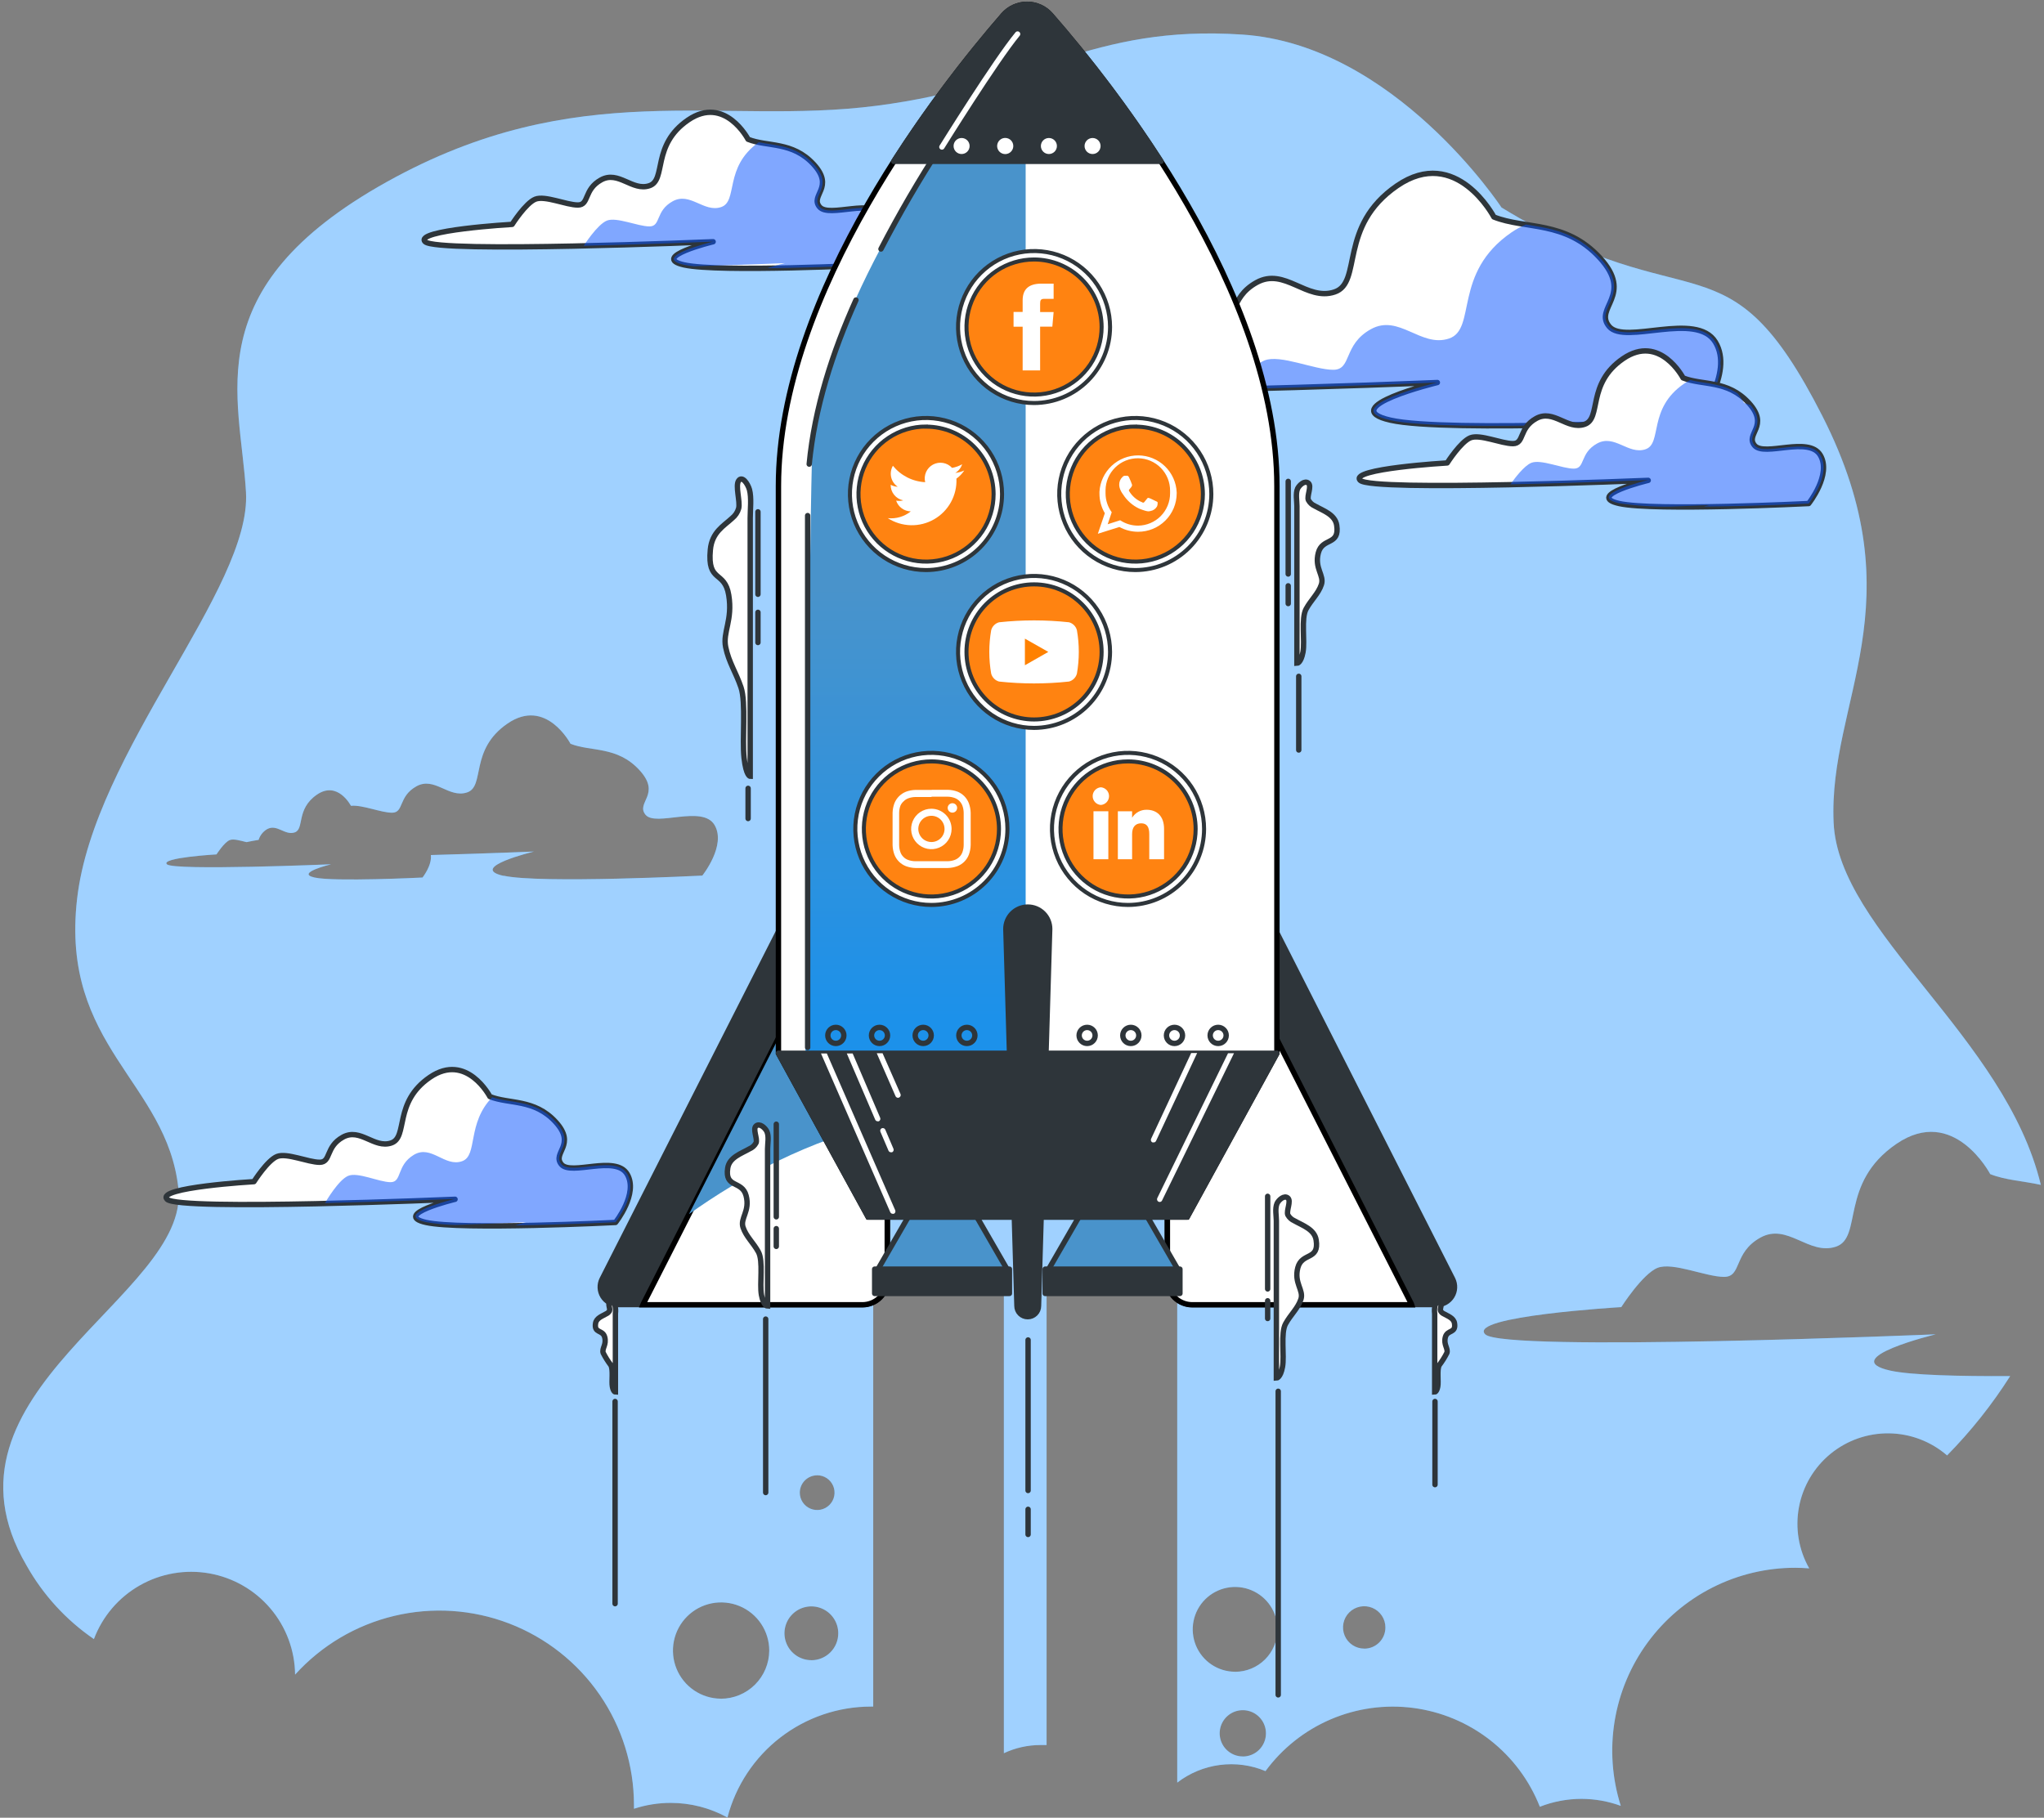 <svg xmlns="http://www.w3.org/2000/svg" width="380" height="338" viewBox="0 0 380 338" fill="none"><rect x="0" y="0" width="380" height="338" fill="#808080" stroke="none"/><g clip-path="url(#clip0_3417_49)"><path d="M351.44 254.86C341.32 252.61 359.87 248.11 359.87 248.11C359.87 248.11 279.49 251.48 276.12 248.11C272.75 244.74 301.41 243.05 301.41 243.05C301.41 243.05 305.35 236.87 308.16 235.75C310.97 234.63 317.16 237.43 320.52 237.43C323.88 237.43 322.21 232.94 327.27 230.13C332.33 227.32 336.27 233.5 341.32 231.81C346.37 230.12 341.88 220.01 352.56 212.7C363.24 205.39 370 218.32 370 218.32C372.83 219.45 376.09 219.59 379.41 220.32C372.81 192.79 341.82 173.26 340.89 152.99C339.84 130.3 356.59 112.33 338.79 77.34C320.99 42.35 314.72 60.34 279.14 38.58C279.14 38.58 259.25 8.32 230.99 6.43C202.73 4.54 192.27 15.88 162.99 19.66C133.71 23.44 107.48 14 71.89 33.83C36.3 53.66 44.68 73.54 45.73 91.51C46.78 109.48 17.47 139.73 14.33 167.15C11.19 194.57 31.07 201.15 33.17 221.05C35.27 240.95 -13.93 258.87 4.91 291.05C7.981 296.532 12.276 301.23 17.46 304.78C19.048 300.562 22.061 297.032 25.977 294.801C29.893 292.57 34.465 291.778 38.904 292.562C43.342 293.347 47.366 295.658 50.28 299.096C53.194 302.534 54.814 306.883 54.86 311.39C59.759 305.971 66.184 302.163 73.289 300.467C80.394 298.77 87.846 299.264 94.665 301.884C101.483 304.505 107.349 309.128 111.489 315.146C115.629 321.165 117.85 328.295 117.86 335.6C117.86 335.84 117.86 336.09 117.86 336.33C120.062 335.61 122.363 335.242 124.68 335.24C128.374 335.236 132.008 336.172 135.24 337.96C136.778 332.054 140.231 326.825 145.059 323.092C149.887 319.359 155.817 317.332 161.92 317.33H162.34V236.23H186.63V326C188.761 324.998 191.086 324.48 193.44 324.48C193.82 324.48 194.2 324.48 194.57 324.48V236.21H218.86V331.47C221.163 329.696 223.894 328.564 226.777 328.188C229.659 327.812 232.589 328.206 235.27 329.33C238.377 325.094 242.564 321.77 247.394 319.703C252.223 317.637 257.519 316.904 262.728 317.581C267.938 318.258 272.87 320.321 277.011 323.553C281.152 326.786 284.349 331.071 286.27 335.96C288.739 334.989 291.368 334.491 294.02 334.49C296.51 334.497 298.98 334.937 301.32 335.79C299.705 330.692 299.315 325.285 300.182 320.008C301.049 314.731 303.148 309.733 306.31 305.42C309.471 301.106 313.606 297.6 318.377 295.185C323.148 292.77 328.422 291.514 333.77 291.52C334.64 291.52 335.5 291.57 336.35 291.63C334.393 288.182 333.717 284.153 334.443 280.255C335.168 276.358 337.248 272.842 340.315 270.329C343.382 267.816 347.238 266.468 351.203 266.523C355.167 266.578 358.984 268.033 361.98 270.63C366.401 266.142 370.333 261.198 373.71 255.88C364.21 255.92 355.29 255.71 351.44 254.86ZM93.62 162.86C86.83 161.35 99.27 158.34 99.27 158.34C99.27 158.34 90.62 158.7 80.1 158.99C80.34 160.92 78.55 163.17 78.55 163.17C78.55 163.17 62.17 163.99 58.48 163.17C54.79 162.35 61.55 160.71 61.55 160.71C61.55 160.71 32.26 161.94 31.03 160.71C29.8 159.48 40.25 158.87 40.25 158.87C40.25 158.87 41.68 156.62 42.71 156.21C43.41 155.92 44.71 156.32 45.83 156.59C46.51 156.44 47.27 156.3 48.08 156.17C48.342 155.328 48.909 154.615 49.67 154.17C51.52 153.17 52.95 155.4 54.79 154.78C56.63 154.16 55 150.48 58.89 147.78C62.78 145.08 65.24 149.83 65.24 149.83H65.32C67.4 149.65 70.87 151.12 72.88 151.12C75.14 151.12 74.01 148.12 77.4 146.22C80.79 144.32 83.4 148.48 86.83 147.35C90.26 146.22 87.21 139.43 94.37 134.53C101.53 129.63 106.06 138.3 106.06 138.3C109.83 139.81 114.73 138.68 118.88 143.2C123.03 147.72 118.13 149.2 120.01 151.5C121.89 153.8 130.57 149.61 132.83 153.39C135.09 157.17 130.57 162.81 130.57 162.81C130.57 162.81 100.4 164.34 93.62 162.83V162.86ZM134.01 315.86C132.242 315.85 130.517 315.317 129.051 314.327C127.586 313.338 126.447 311.937 125.777 310.3C125.107 308.664 124.937 306.866 125.288 305.133C125.639 303.401 126.495 301.811 127.749 300.564C129.003 299.317 130.598 298.47 132.332 298.128C134.067 297.787 135.864 297.967 137.497 298.646C139.129 299.325 140.524 300.472 141.505 301.943C142.486 303.414 143.01 305.142 143.01 306.91C142.999 309.292 142.045 311.572 140.356 313.252C138.668 314.931 136.382 315.873 134 315.87L134.01 315.86ZM151.92 274.32C152.559 274.32 153.183 274.509 153.715 274.864C154.246 275.219 154.66 275.724 154.904 276.314C155.149 276.904 155.213 277.554 155.088 278.18C154.963 278.807 154.656 279.382 154.204 279.834C153.752 280.286 153.177 280.593 152.55 280.718C151.924 280.843 151.274 280.779 150.684 280.534C150.094 280.29 149.589 279.876 149.234 279.344C148.879 278.813 148.69 278.189 148.69 277.55C148.693 276.695 149.034 275.876 149.64 275.273C150.245 274.669 151.065 274.33 151.92 274.33V274.32ZM150.84 308.7C149.851 308.7 148.884 308.407 148.062 307.857C147.24 307.308 146.599 306.527 146.221 305.613C145.842 304.7 145.743 303.694 145.936 302.725C146.129 301.755 146.605 300.864 147.305 300.164C148.004 299.465 148.895 298.989 149.865 298.796C150.834 298.603 151.84 298.702 152.753 299.081C153.667 299.459 154.448 300.1 154.997 300.922C155.547 301.744 155.84 302.711 155.84 303.7C155.841 304.357 155.713 305.009 155.462 305.616C155.212 306.224 154.844 306.777 154.379 307.242C153.915 307.707 153.363 308.077 152.756 308.328C152.149 308.58 151.497 308.71 150.84 308.71V308.7ZM231.05 326.6C230.199 326.6 229.367 326.348 228.66 325.875C227.953 325.402 227.402 324.73 227.076 323.943C226.751 323.157 226.667 322.292 226.833 321.457C227 320.623 227.411 319.857 228.013 319.256C228.615 318.655 229.383 318.246 230.217 318.081C231.052 317.917 231.917 318.003 232.703 318.33C233.488 318.657 234.159 319.21 234.63 319.918C235.102 320.627 235.352 321.459 235.35 322.31C235.351 322.875 235.241 323.435 235.025 323.957C234.81 324.479 234.493 324.954 234.094 325.353C233.694 325.753 233.219 326.07 232.697 326.285C232.175 326.501 231.615 326.611 231.05 326.61V326.6ZM229.62 310.85C228.06 310.85 226.536 310.387 225.239 309.52C223.943 308.653 222.933 307.42 222.337 305.979C221.742 304.537 221.587 302.951 221.894 301.422C222.2 299.892 222.954 298.488 224.059 297.387C225.164 296.287 226.571 295.538 228.101 295.238C229.632 294.937 231.217 295.097 232.656 295.698C234.096 296.3 235.324 297.314 236.187 298.614C237.049 299.914 237.506 301.44 237.5 303C237.495 305.086 236.662 307.086 235.185 308.559C233.708 310.033 231.706 310.86 229.62 310.86V310.85ZM253.62 306.55C252.841 306.55 252.079 306.319 251.431 305.886C250.783 305.453 250.278 304.838 249.98 304.118C249.682 303.398 249.604 302.606 249.756 301.841C249.908 301.077 250.283 300.375 250.834 299.824C251.385 299.273 252.087 298.898 252.851 298.746C253.616 298.594 254.408 298.672 255.128 298.97C255.848 299.268 256.463 299.773 256.896 300.421C257.329 301.069 257.56 301.831 257.56 302.61C257.563 303.129 257.462 303.644 257.265 304.125C257.067 304.605 256.776 305.042 256.409 305.409C256.042 305.776 255.605 306.067 255.125 306.265C254.644 306.462 254.129 306.563 253.61 306.56L253.62 306.55Z" fill="#40A3FF"></path><path opacity="0.5" d="M351.44 254.86C341.32 252.61 359.87 248.11 359.87 248.11C359.87 248.11 279.49 251.48 276.12 248.11C272.75 244.74 301.41 243.05 301.41 243.05C301.41 243.05 305.35 236.87 308.16 235.75C310.97 234.63 317.16 237.43 320.52 237.43C323.88 237.43 322.21 232.94 327.27 230.13C332.33 227.32 336.27 233.5 341.32 231.81C346.37 230.12 341.88 220.01 352.56 212.7C363.24 205.39 370 218.32 370 218.32C372.83 219.45 376.09 219.59 379.41 220.32C372.81 192.79 341.82 173.26 340.89 152.99C339.84 130.3 356.59 112.33 338.79 77.34C320.99 42.35 314.72 60.34 279.14 38.58C279.14 38.58 259.25 8.32 230.99 6.43C202.73 4.54 192.27 15.88 162.99 19.66C133.71 23.44 107.48 14 71.89 33.83C36.3 53.66 44.68 73.54 45.73 91.51C46.78 109.48 17.47 139.73 14.33 167.15C11.19 194.57 31.07 201.15 33.17 221.05C35.27 240.95 -13.93 258.87 4.91 291.05C7.981 296.532 12.276 301.23 17.46 304.78C19.048 300.562 22.061 297.032 25.977 294.801C29.893 292.57 34.465 291.778 38.904 292.562C43.342 293.347 47.366 295.658 50.28 299.096C53.194 302.534 54.814 306.883 54.86 311.39C59.759 305.971 66.184 302.163 73.289 300.467C80.394 298.77 87.846 299.264 94.665 301.884C101.483 304.505 107.349 309.128 111.489 315.146C115.629 321.165 117.85 328.295 117.86 335.6C117.86 335.84 117.86 336.09 117.86 336.33C120.062 335.61 122.363 335.242 124.68 335.24C128.374 335.236 132.008 336.172 135.24 337.96C136.778 332.054 140.231 326.825 145.059 323.092C149.887 319.359 155.817 317.332 161.92 317.33H162.34V236.23H186.63V326C188.761 324.998 191.086 324.48 193.44 324.48C193.82 324.48 194.2 324.48 194.57 324.48V236.21H218.86V331.47C221.163 329.696 223.894 328.564 226.777 328.188C229.659 327.812 232.589 328.206 235.27 329.33C238.377 325.094 242.564 321.77 247.394 319.703C252.223 317.637 257.519 316.904 262.728 317.581C267.938 318.258 272.87 320.321 277.011 323.553C281.152 326.786 284.349 331.071 286.27 335.96C288.739 334.989 291.368 334.491 294.02 334.49C296.51 334.497 298.98 334.937 301.32 335.79C299.705 330.692 299.315 325.285 300.182 320.008C301.049 314.731 303.148 309.733 306.31 305.42C309.471 301.106 313.606 297.6 318.377 295.185C323.148 292.77 328.422 291.514 333.77 291.52C334.64 291.52 335.5 291.57 336.35 291.63C334.393 288.182 333.717 284.153 334.443 280.255C335.168 276.358 337.248 272.842 340.315 270.329C343.382 267.816 347.238 266.468 351.203 266.523C355.167 266.578 358.984 268.033 361.98 270.63C366.401 266.142 370.333 261.198 373.71 255.88C364.21 255.92 355.29 255.71 351.44 254.86ZM93.62 162.86C86.83 161.35 99.27 158.34 99.27 158.34C99.27 158.34 90.62 158.7 80.1 158.99C80.34 160.92 78.55 163.17 78.55 163.17C78.55 163.17 62.17 163.99 58.48 163.17C54.79 162.35 61.55 160.71 61.55 160.71C61.55 160.71 32.26 161.94 31.03 160.71C29.8 159.48 40.25 158.87 40.25 158.87C40.25 158.87 41.68 156.62 42.71 156.21C43.41 155.92 44.71 156.32 45.83 156.59C46.51 156.44 47.27 156.3 48.08 156.17C48.342 155.328 48.909 154.615 49.67 154.17C51.52 153.17 52.95 155.4 54.79 154.78C56.63 154.16 55 150.48 58.89 147.78C62.78 145.08 65.24 149.83 65.24 149.83H65.32C67.4 149.65 70.87 151.12 72.88 151.12C75.14 151.12 74.01 148.12 77.4 146.22C80.79 144.32 83.4 148.48 86.83 147.35C90.26 146.22 87.21 139.43 94.37 134.53C101.53 129.63 106.06 138.3 106.06 138.3C109.83 139.81 114.73 138.68 118.88 143.2C123.03 147.72 118.13 149.2 120.01 151.5C121.89 153.8 130.57 149.61 132.83 153.39C135.09 157.17 130.57 162.81 130.57 162.81C130.57 162.81 100.4 164.34 93.62 162.83V162.86ZM134.01 315.86C132.242 315.85 130.517 315.317 129.051 314.327C127.586 313.338 126.447 311.937 125.777 310.3C125.107 308.664 124.937 306.866 125.288 305.133C125.639 303.401 126.495 301.811 127.749 300.564C129.003 299.317 130.598 298.47 132.332 298.128C134.067 297.787 135.864 297.967 137.497 298.646C139.129 299.325 140.524 300.472 141.505 301.943C142.486 303.414 143.01 305.142 143.01 306.91C142.999 309.292 142.045 311.572 140.356 313.252C138.668 314.931 136.382 315.873 134 315.87L134.01 315.86ZM151.92 274.32C152.559 274.32 153.183 274.509 153.715 274.864C154.246 275.219 154.66 275.724 154.904 276.314C155.149 276.904 155.213 277.554 155.088 278.18C154.963 278.807 154.656 279.382 154.204 279.834C153.752 280.286 153.177 280.593 152.55 280.718C151.924 280.843 151.274 280.779 150.684 280.534C150.094 280.29 149.589 279.876 149.234 279.344C148.879 278.813 148.69 278.189 148.69 277.55C148.693 276.695 149.034 275.876 149.64 275.273C150.245 274.669 151.065 274.33 151.92 274.33V274.32ZM150.84 308.7C149.851 308.7 148.884 308.407 148.062 307.857C147.24 307.308 146.599 306.527 146.221 305.613C145.842 304.7 145.743 303.694 145.936 302.725C146.129 301.755 146.605 300.864 147.305 300.164C148.004 299.465 148.895 298.989 149.865 298.796C150.834 298.603 151.84 298.702 152.753 299.081C153.667 299.459 154.448 300.1 154.997 300.922C155.547 301.744 155.84 302.711 155.84 303.7C155.841 304.357 155.713 305.009 155.462 305.616C155.212 306.224 154.844 306.777 154.379 307.242C153.915 307.707 153.363 308.077 152.756 308.328C152.149 308.58 151.497 308.71 150.84 308.71V308.7ZM231.05 326.6C230.199 326.6 229.367 326.348 228.66 325.875C227.953 325.402 227.402 324.73 227.076 323.943C226.751 323.157 226.667 322.292 226.833 321.457C227 320.623 227.411 319.857 228.013 319.256C228.615 318.655 229.383 318.246 230.217 318.081C231.052 317.917 231.917 318.003 232.703 318.33C233.488 318.657 234.159 319.21 234.63 319.918C235.102 320.627 235.352 321.459 235.35 322.31C235.351 322.875 235.241 323.435 235.025 323.957C234.81 324.479 234.493 324.954 234.094 325.353C233.694 325.753 233.219 326.07 232.697 326.285C232.175 326.501 231.615 326.611 231.05 326.61V326.6ZM229.62 310.85C228.06 310.85 226.536 310.387 225.239 309.52C223.943 308.653 222.933 307.42 222.337 305.979C221.742 304.537 221.587 302.951 221.894 301.422C222.2 299.892 222.954 298.488 224.059 297.387C225.164 296.287 226.571 295.538 228.101 295.238C229.632 294.937 231.217 295.097 232.656 295.698C234.096 296.3 235.324 297.314 236.187 298.614C237.049 299.914 237.506 301.44 237.5 303C237.495 305.086 236.662 307.086 235.185 308.559C233.708 310.033 231.706 310.86 229.62 310.86V310.85ZM253.62 306.55C252.841 306.55 252.079 306.319 251.431 305.886C250.783 305.453 250.278 304.838 249.98 304.118C249.682 303.398 249.604 302.606 249.756 301.841C249.908 301.077 250.283 300.375 250.834 299.824C251.385 299.273 252.087 298.898 252.851 298.746C253.616 298.594 254.408 298.672 255.128 298.97C255.848 299.268 256.463 299.773 256.896 300.421C257.329 301.069 257.56 301.831 257.56 302.61C257.563 303.129 257.462 303.644 257.265 304.125C257.067 304.605 256.776 305.042 256.409 305.409C256.042 305.776 255.605 306.067 255.125 306.265C254.644 306.462 254.129 306.563 253.61 306.56L253.62 306.55Z" fill="white"></path><path d="M277.73 40.35C277.73 40.35 270.73 26.99 259.73 34.54C248.73 42.09 253.34 52.54 248.12 54.29C242.9 56.04 238.83 49.64 233.6 52.54C228.37 55.44 230.11 60.09 226.6 60.09C223.09 60.09 216.73 57.19 213.82 58.35C210.91 59.51 206.82 65.9 206.82 65.9C206.82 65.9 177.21 67.64 180.69 71.13C184.17 74.62 267.22 71.13 267.22 71.13C267.22 71.13 248.06 75.77 258.51 78.13C268.96 80.49 315.43 78.13 315.43 78.13C315.43 78.13 322.43 69.42 318.91 63.61C315.39 57.8 302.07 64.19 299.16 60.71C296.25 57.23 303.81 54.9 297.42 47.93C291.03 40.96 283.53 42.67 277.73 40.35Z" fill="white" stroke="#2E353A" stroke-linecap="round" stroke-linejoin="round"></path><g style="mix-blend-mode:multiply" opacity="0.51"><path d="M319.9 68.08C319.825 67.714 319.825 67.336 319.9 66.97C319.857 65.774 319.513 64.608 318.9 63.58C315.42 57.77 302.06 64.16 299.15 60.68C296.24 57.2 303.8 54.87 297.41 47.9C293.06 43.15 288.18 42.45 283.67 41.75C282.732 42.144 281.838 42.633 281 43.21C270 50.76 274.61 61.21 269.38 62.95C264.15 64.69 260.09 58.31 254.86 61.21C249.63 64.11 251.38 68.76 247.86 68.76C244.34 68.76 237.99 65.86 235.09 67.02C233.32 67.73 231.09 70.38 229.67 72.34C249.23 71.88 267.18 71.13 267.18 71.13C267.18 71.13 248.02 75.77 258.47 78.13C268.92 80.49 315.39 78.13 315.39 78.13C315.39 78.13 319.51 73.05 319.9 68.08Z" fill="#0653FF"></path></g><path d="M91.07 203.9C91.07 203.9 86.76 195.64 79.93 200.31C73.1 204.98 75.93 211.45 72.74 212.53C69.55 213.61 66.99 209.65 63.74 211.45C60.49 213.25 61.58 216.12 59.43 216.12C57.28 216.12 53.32 214.33 51.52 215.04C49.72 215.75 47.21 219.72 47.21 219.72C47.21 219.72 28.9 220.79 31.06 223C33.22 225.21 84.6 223 84.6 223C84.6 223 72.74 225.87 79.21 227.31C85.68 228.75 114.43 227.31 114.43 227.31C114.43 227.31 118.74 221.92 116.59 218.31C114.44 214.7 106.16 218.67 104.37 216.51C102.58 214.35 107.24 212.92 103.29 208.61C99.34 204.3 94.66 205.34 91.07 203.9Z" fill="white" stroke="#2E353A" stroke-linecap="round" stroke-linejoin="round"></path><g style="mix-blend-mode:multiply" opacity="0.51"><path d="M114.43 227.26C114.43 227.26 118.74 221.87 116.59 218.26C114.44 214.65 106.16 218.62 104.37 216.46C102.58 214.3 107.24 212.87 103.29 208.56C99.49 204.41 95.03 205.24 91.5 204.03C86.76 208.92 88.87 214.85 85.93 215.91C82.7 217.09 80.18 212.78 76.93 214.74C73.68 216.7 74.77 219.82 72.62 219.82C70.47 219.82 66.51 217.87 64.71 218.65C62.91 219.43 60.64 223.32 60.42 223.7C72.89 223.42 84.58 222.93 84.58 222.93C84.58 222.93 72.72 225.8 79.19 227.24C81.003 227.561 82.839 227.738 84.68 227.77C92.21 227.51 97.77 227.26 97.77 227.26C97.77 227.26 96.91 227.48 95.77 227.84C105.05 227.73 114.43 227.26 114.43 227.26Z" fill="#0653FF"></path></g><path d="M139.07 25.9C139.07 25.9 134.76 17.64 127.93 22.31C121.1 26.98 123.93 33.45 120.74 34.53C117.55 35.61 114.99 31.65 111.74 33.45C108.49 35.25 109.58 38.12 107.43 38.12C105.28 38.12 101.32 36.32 99.52 37.04C97.72 37.76 95.21 41.72 95.21 41.72C95.21 41.72 76.88 42.79 79.04 44.95C81.2 47.11 132.58 44.95 132.58 44.95C132.58 44.95 120.72 47.82 127.19 49.26C133.66 50.7 162.41 49.26 162.41 49.26C162.41 49.26 166.72 43.87 164.57 40.26C162.42 36.65 154.14 40.62 152.35 38.46C150.56 36.3 155.22 34.87 151.27 30.56C147.32 26.25 142.66 27.34 139.07 25.9Z" fill="white" stroke="#2E353A" stroke-linecap="round" stroke-linejoin="round"></path><g style="mix-blend-mode:multiply" opacity="0.51"><path d="M162.43 49.26C162.43 49.26 166.74 43.87 164.59 40.26C162.44 36.65 154.16 40.62 152.37 38.46C150.58 36.3 155.24 34.87 151.29 30.56C148.03 27 144.29 27.11 141.05 26.45C134.51 31.11 137.27 37.45 134.05 38.51C130.83 39.57 128.3 35.63 125.05 37.43C121.8 39.23 122.9 42.1 120.74 42.1C118.58 42.1 114.63 40.3 112.83 41.02C111.03 41.74 108.52 45.7 108.52 45.7C120.95 45.42 132.59 44.93 132.59 44.93C132.59 44.93 120.73 47.8 127.2 49.24C127.794 49.367 128.395 49.457 129 49.51C138.4 49.25 145.93 48.93 145.93 48.93C145.93 48.93 144.36 49.31 142.68 49.86C152.29 49.77 162.43 49.26 162.43 49.26Z" fill="#0653FF"></path></g><path d="M312.9 70.27C312.9 70.27 308.59 62.01 301.76 66.68C294.93 71.35 297.81 77.82 294.58 78.9C291.35 79.98 288.83 76.02 285.58 77.82C282.33 79.62 283.43 82.49 281.27 82.49C279.11 82.49 275.16 80.69 273.36 81.41C271.56 82.13 269.05 86.08 269.05 86.08C269.05 86.08 250.72 87.16 252.88 89.32C255.04 91.48 306.42 89.32 306.42 89.32C306.42 89.32 294.57 92.19 301.03 93.63C307.49 95.07 336.25 93.63 336.25 93.63C336.25 93.63 340.56 88.24 338.41 84.63C336.26 81.02 327.99 84.99 326.19 82.83C324.39 80.67 329.06 79.24 325.11 74.92C321.16 70.6 316.5 71.71 312.9 70.27Z" fill="white" stroke="#2E353A" stroke-linecap="round" stroke-linejoin="round"></path><g style="mix-blend-mode:multiply" opacity="0.51"><path d="M336.26 93.63C336.26 93.63 340.57 88.24 338.42 84.63C336.27 81.02 328 84.99 326.2 82.83C324.4 80.67 328.77 79.32 325.43 75.3C325.026 75.199 324.628 75.072 324.24 74.92C323.891 74.295 323.486 73.702 323.03 73.15C320.09 71.23 316.93 71.35 314.22 70.67C313.831 70.862 313.457 71.083 313.1 71.33C306.27 76 309.1 82.47 305.91 83.54C302.72 84.61 300.16 80.67 296.91 82.47C293.66 84.27 294.75 87.14 292.59 87.14C290.43 87.14 286.48 85.34 284.69 86.06C283.34 86.6 281.59 88.95 280.8 90.06C293.8 89.79 306.41 89.26 306.41 89.26C306.41 89.26 294.56 92.13 301.02 93.57C304.188 94.04 307.388 94.251 310.59 94.2L317.75 93.93C317.75 93.93 317.35 94.02 316.75 94.19C326.29 94.13 336.26 93.63 336.26 93.63Z" fill="#0653FF"></path></g><path d="M178.72 56.63V60.32" stroke="white" stroke-linecap="round" stroke-linejoin="round"></path><path d="M236.06 170.84L270.06 237.84C270.31 238.338 270.43 238.891 270.406 239.448C270.383 240.005 270.217 240.546 269.926 241.021C269.634 241.496 269.226 241.888 268.74 242.161C268.255 242.434 267.707 242.578 267.15 242.58H221.65C220.426 242.588 219.25 242.11 218.378 241.252C217.506 240.393 217.011 239.224 217 238V172.47L236.06 170.84Z" fill="#2E353A" stroke="#2E353A" stroke-linecap="round" stroke-linejoin="round"></path><path d="M262.4 242.47L226.4 171.67L217.03 172.47V238C217.03 239.225 217.517 240.4 218.383 241.267C219.25 242.133 220.425 242.62 221.65 242.62H262.46C262.445 242.568 262.425 242.518 262.4 242.47Z" fill="white" stroke="black" stroke-miterlimit="10"></path><path d="M145.94 170.84L111.94 237.84C111.689 238.338 111.57 238.891 111.594 239.448C111.617 240.005 111.783 240.546 112.074 241.021C112.366 241.496 112.774 241.888 113.259 242.161C113.745 242.434 114.293 242.578 114.85 242.58H160.37C161.59 242.583 162.762 242.103 163.629 241.245C164.497 240.386 164.989 239.22 165 238V172.47L145.94 170.84Z" fill="#2E353A" stroke="#2E353A" stroke-linecap="round" stroke-linejoin="round"></path><path d="M119.59 242.47L155.59 171.67L164.95 172.47V238C164.95 239.225 164.463 240.4 163.597 241.267C162.73 242.133 161.555 242.62 160.33 242.62H119.53L119.59 242.47Z" fill="white" stroke="black" stroke-miterlimit="10"></path><g style="mix-blend-mode:multiply"><path d="M155.6 171.67L128.1 225.75C137.75 218.87 150.33 211.95 164.96 208.66V172.47L155.6 171.67Z" fill="#4993CB"></path></g><path d="M175.23 215.23L163.11 236.21H187.34L175.23 215.23Z" fill="#4993CB" stroke="#2E353A" stroke-linecap="round" stroke-linejoin="round"></path><path d="M206.95 215.23L194.84 236.21H219.07L206.95 215.23Z" fill="#4993CB" stroke="#2E353A" stroke-linecap="round" stroke-linejoin="round"></path><path d="M187.66 235.99H162.61V240.51H187.66V235.99Z" fill="#2E353A" stroke="#2E353A" stroke-linecap="round" stroke-linejoin="round"></path><path d="M219.36 235.99H194.31V240.51H219.36V235.99Z" fill="#2E353A" stroke="#2E353A" stroke-linecap="round" stroke-linejoin="round"></path><path d="M195.34 2.81C194.792 2.18 194.115 1.675 193.355 1.329C192.595 0.983 191.77 0.804 190.935 0.804C190.1 0.804 189.275 0.983 188.515 1.329C187.755 1.675 187.078 2.18 186.53 2.81C175 16.08 144.72 54.3 144.72 90.38V195.85L161.4 226.3H220.71L237.39 195.85V90.38C237.39 54.29 206.94 16.06 195.34 2.81Z" fill="white" stroke="black" stroke-miterlimit="10"></path><path d="M190.68 5C190.68 3.12 185.36 14.33 181.61 19.23C181.67 18.81 181.74 18.4 181.8 17.98C181.8 17.98 159.51 46.4 152.8 73.15C152.097 75.902 151.539 78.689 151.13 81.5C150.63 84.86 150.01 160.02 149.68 204.96L161.4 226.3H190.35C189.77 224.11 191.35 214.02 190.68 211.38V5Z" fill="url(#paint0_linear_3417_49)"></path><path d="M155.39 194.02C156.213 194.02 156.88 193.353 156.88 192.53C156.88 191.707 156.213 191.04 155.39 191.04C154.567 191.04 153.9 191.707 153.9 192.53C153.9 193.353 154.567 194.02 155.39 194.02Z" stroke="#2E353A" stroke-linecap="round" stroke-linejoin="round"></path><path d="M163.51 194.02C164.333 194.02 165 193.353 165 192.53C165 191.707 164.333 191.04 163.51 191.04C162.687 191.04 162.02 191.707 162.02 192.53C162.02 193.353 162.687 194.02 163.51 194.02Z" stroke="#2E353A" stroke-linecap="round" stroke-linejoin="round"></path><path d="M171.63 194.02C172.453 194.02 173.12 193.353 173.12 192.53C173.12 191.707 172.453 191.04 171.63 191.04C170.807 191.04 170.14 191.707 170.14 192.53C170.14 193.353 170.807 194.02 171.63 194.02Z" stroke="#2E353A" stroke-linecap="round" stroke-linejoin="round"></path><path d="M179.75 194.02C180.573 194.02 181.24 193.353 181.24 192.53C181.24 191.707 180.573 191.04 179.75 191.04C178.927 191.04 178.26 191.707 178.26 192.53C178.26 193.353 178.927 194.02 179.75 194.02Z" stroke="#2E353A" stroke-linecap="round" stroke-linejoin="round"></path><path d="M202.11 194.02C202.933 194.02 203.6 193.353 203.6 192.53C203.6 191.707 202.933 191.04 202.11 191.04C201.287 191.04 200.62 191.707 200.62 192.53C200.62 193.353 201.287 194.02 202.11 194.02Z" stroke="#2E353A" stroke-linecap="round" stroke-linejoin="round"></path><path d="M210.23 194.02C211.053 194.02 211.72 193.353 211.72 192.53C211.72 191.707 211.053 191.04 210.23 191.04C209.407 191.04 208.74 191.707 208.74 192.53C208.74 193.353 209.407 194.02 210.23 194.02Z" stroke="#2E353A" stroke-linecap="round" stroke-linejoin="round"></path><path d="M218.35 194.02C219.173 194.02 219.84 193.353 219.84 192.53C219.84 191.707 219.173 191.04 218.35 191.04C217.527 191.04 216.86 191.707 216.86 192.53C216.86 193.353 217.527 194.02 218.35 194.02Z" stroke="#2E353A" stroke-linecap="round" stroke-linejoin="round"></path><path d="M226.47 194.02C227.293 194.02 227.96 193.353 227.96 192.53C227.96 191.707 227.293 191.04 226.47 191.04C225.647 191.04 224.98 191.707 224.98 192.53C224.98 193.353 225.647 194.02 226.47 194.02Z" stroke="#2E353A" stroke-linecap="round" stroke-linejoin="round"></path><path d="M150.15 95.87V194.77" stroke="#2E353A" stroke-linecap="round" stroke-linejoin="round"></path><path d="M159.13 55.79C154.76 65.49 151.42 75.92 150.44 86.3" stroke="#2E353A" stroke-linecap="round" stroke-linejoin="round"></path><path d="M195.56 9.64C195.094 9.019 194.49 8.515 193.796 8.168C193.102 7.821 192.336 7.64 191.56 7.64C190.784 7.64 190.018 7.821 189.324 8.168C188.63 8.515 188.026 9.019 187.56 9.64C178.464 21.06 170.5 33.338 163.78 46.3" stroke="#2E353A" stroke-linecap="round" stroke-linejoin="round"></path><path d="M211.07 105.23C207.531 105.23 204.137 103.825 201.634 101.323C199.13 98.822 197.723 95.429 197.72 91.89C197.72 88.349 199.126 84.954 201.63 82.45C204.134 79.947 207.529 78.54 211.07 78.54C214.609 78.543 218.002 79.95 220.503 82.454C223.005 84.957 224.41 88.351 224.41 91.89C224.41 95.428 223.005 98.821 220.503 101.323C218.001 103.825 214.608 105.23 211.07 105.23Z" fill="#FF8311" stroke="#464646" stroke-linecap="round" stroke-linejoin="round"></path><path d="M211.07 106C208.272 106.002 205.537 105.174 203.21 103.621C200.884 102.068 199.07 99.86 197.998 97.276C196.927 94.692 196.646 91.848 197.191 89.104C197.736 86.36 199.083 83.84 201.061 81.862C203.04 79.883 205.56 78.537 208.304 77.991C211.048 77.446 213.892 77.727 216.476 78.798C219.06 79.87 221.268 81.684 222.821 84.01C224.374 86.337 225.202 89.073 225.2 91.87C225.195 95.616 223.704 99.207 221.056 101.856C218.407 104.504 214.816 105.995 211.07 106ZM211.07 79.31C208.586 79.31 206.157 80.047 204.092 81.427C202.026 82.807 200.417 84.769 199.466 87.064C198.515 89.359 198.267 91.884 198.751 94.32C199.236 96.757 200.432 98.995 202.189 100.751C203.945 102.508 206.183 103.704 208.62 104.189C211.056 104.673 213.581 104.425 215.876 103.474C218.171 102.523 220.133 100.913 221.513 98.848C222.893 96.782 223.63 94.354 223.63 91.87C223.622 88.543 222.296 85.355 219.941 83.005C217.587 80.654 214.397 79.333 211.07 79.33V79.31Z" fill="white" stroke="#2E353A" stroke-width="0.75" stroke-miterlimit="10"></path><path fill-rule="evenodd" clip-rule="evenodd" d="M218.76 91.56C218.681 89.719 217.898 87.979 216.574 86.699C215.249 85.419 213.484 84.695 211.642 84.679C209.799 84.662 208.021 85.353 206.674 86.609C205.326 87.866 204.512 89.591 204.4 91.43C204.4 91.54 204.4 91.64 204.4 91.74C204.391 93.038 204.737 94.314 205.4 95.43L204.1 99.25L208.1 97.99C209.167 98.573 210.364 98.879 211.58 98.88C212.52 98.883 213.452 98.7 214.321 98.343C215.191 97.985 215.982 97.46 216.649 96.797C217.315 96.134 217.845 95.346 218.207 94.478C218.569 93.611 218.757 92.68 218.76 91.74V91.56ZM211.58 97.74C210.395 97.743 209.237 97.395 208.25 96.74L205.93 97.48L206.68 95.25C205.935 94.227 205.532 92.995 205.53 91.73C205.52 91.537 205.52 91.343 205.53 91.15C205.546 89.559 206.193 88.039 207.33 86.925C208.466 85.811 209.999 85.194 211.59 85.21C213.181 85.226 214.701 85.873 215.815 87.01C216.929 88.146 217.546 89.679 217.53 91.27C217.53 91.42 217.53 91.58 217.53 91.73C217.533 93.314 216.908 94.836 215.794 95.962C214.679 97.088 213.164 97.727 211.58 97.74Z" fill="white"></path><path fill-rule="evenodd" clip-rule="evenodd" d="M214.87 93.18C214.69 93.1 213.87 92.67 213.67 92.62C213.47 92.57 213.39 92.53 213.27 92.7C213.15 92.87 212.81 93.27 212.71 93.39C212.659 93.44 212.591 93.468 212.52 93.468C212.449 93.468 212.38 93.44 212.33 93.39C211.809 93.186 211.328 92.892 210.91 92.52C210.516 92.171 210.179 91.762 209.91 91.31C209.81 91.14 209.91 91.05 209.99 90.96C210.07 90.87 210.16 90.75 210.25 90.65L210.32 90.57L210.43 90.36C210.457 90.313 210.471 90.259 210.471 90.205C210.471 90.151 210.457 90.097 210.43 90.05C210.43 89.97 210.04 89.05 209.89 88.75C209.74 88.45 209.6 88.46 209.49 88.46H209.16C209.07 88.461 208.982 88.481 208.901 88.519C208.82 88.557 208.748 88.612 208.69 88.68C208.489 88.865 208.329 89.091 208.222 89.343C208.115 89.595 208.063 89.867 208.07 90.14C208.075 90.34 208.105 90.538 208.16 90.73C208.295 91.168 208.508 91.578 208.79 91.94C209.521 93.085 210.561 94.001 211.79 94.58C213.58 95.28 213.58 95.05 213.9 95.02C214.146 94.975 214.38 94.877 214.585 94.734C214.79 94.591 214.962 94.405 215.09 94.19C215.205 93.93 215.243 93.641 215.2 93.36C215.101 93.282 214.989 93.221 214.87 93.18Z" fill="white"></path><path d="M192.24 134.57C190.487 134.57 188.751 134.225 187.131 133.554C185.511 132.883 184.04 131.9 182.8 130.66C181.56 129.42 180.577 127.949 179.906 126.329C179.235 124.709 178.89 122.973 178.89 121.22C178.893 117.681 180.3 114.288 182.804 111.787C185.307 109.285 188.701 107.88 192.24 107.88C195.778 107.88 199.171 109.285 201.673 111.787C204.174 114.289 205.58 117.682 205.58 121.22C205.58 124.759 204.175 128.153 201.673 130.656C199.172 133.16 195.779 134.567 192.24 134.57Z" fill="#FF8311" stroke="#464646" stroke-linecap="round" stroke-linejoin="round"></path><path d="M192.24 135.35C189.445 135.35 186.713 134.521 184.39 132.969C182.066 131.416 180.255 129.209 179.185 126.627C178.116 124.045 177.836 121.204 178.381 118.463C178.927 115.722 180.272 113.205 182.248 111.229C184.225 109.252 186.742 107.907 189.483 107.362C192.224 106.816 195.065 107.096 197.647 108.166C200.229 109.235 202.436 111.046 203.989 113.37C205.541 115.693 206.37 118.425 206.37 121.22C206.365 124.966 204.874 128.557 202.225 131.206C199.577 133.854 195.986 135.345 192.24 135.35ZM192.24 108.66C188.909 108.66 185.714 109.983 183.359 112.339C181.003 114.694 179.68 117.889 179.68 121.22C179.68 124.551 181.003 127.746 183.359 130.101C185.714 132.457 188.909 133.78 192.24 133.78C195.571 133.78 198.766 132.457 201.121 130.101C203.477 127.746 204.8 124.551 204.8 121.22C204.8 117.889 203.477 114.694 201.121 112.339C198.766 109.983 195.571 108.66 192.24 108.66Z" fill="white" stroke="#2E353A" stroke-width="0.75" stroke-miterlimit="10"></path><path d="M200.21 117.19C200.117 116.836 199.932 116.512 199.674 116.252C199.416 115.993 199.093 115.805 198.74 115.71C194.419 115.243 190.061 115.243 185.74 115.71C185.386 115.805 185.064 115.993 184.806 116.252C184.548 116.512 184.363 116.836 184.27 117.19C183.803 119.856 183.803 122.584 184.27 125.25C184.363 125.604 184.548 125.928 184.806 126.188C185.064 126.447 185.386 126.635 185.74 126.73C190.061 127.197 194.419 127.197 198.74 126.73C199.093 126.635 199.416 126.447 199.674 126.188C199.932 125.928 200.117 125.604 200.21 125.25C200.676 122.584 200.676 119.856 200.21 117.19Z" fill="white"></path><path d="M190.54 123.7V118.75L194.89 121.22L190.54 123.7Z" fill="#FF8100"></path><path d="M192.24 74.15C188.701 74.15 185.307 72.745 182.804 70.243C180.3 67.742 178.893 64.349 178.89 60.81C178.89 57.269 180.296 53.874 182.8 51.37C185.304 48.867 188.699 47.46 192.24 47.46C195.779 47.463 199.172 48.87 201.673 51.374C204.175 53.877 205.58 57.271 205.58 60.81C205.58 64.348 204.174 67.741 201.673 70.243C199.171 72.745 195.778 74.15 192.24 74.15Z" fill="#FF8311" stroke="#464646" stroke-linecap="round" stroke-linejoin="round"></path><path d="M192.24 74.94C189.445 74.94 186.713 74.111 184.39 72.559C182.066 71.006 180.255 68.799 179.185 66.217C178.116 63.635 177.836 60.794 178.381 58.053C178.927 55.312 180.272 52.795 182.248 50.819C184.225 48.843 186.742 47.497 189.483 46.952C192.224 46.406 195.065 46.686 197.647 47.756C200.229 48.825 202.436 50.636 203.989 52.96C205.541 55.283 206.37 58.015 206.37 60.81C206.365 64.556 204.874 68.147 202.225 70.796C199.577 73.444 195.986 74.935 192.24 74.94ZM192.24 48.25C189.756 48.25 187.327 48.987 185.262 50.367C183.196 51.747 181.587 53.709 180.636 56.004C179.685 58.298 179.437 60.824 179.921 63.26C180.406 65.697 181.602 67.935 183.359 69.691C185.115 71.448 187.353 72.644 189.79 73.129C192.226 73.613 194.751 73.365 197.046 72.414C199.341 71.463 201.303 69.853 202.683 67.788C204.063 65.722 204.8 63.294 204.8 60.81C204.797 57.48 203.473 54.286 201.118 51.932C198.763 49.577 195.57 48.253 192.24 48.25Z" fill="white" stroke="#2E353A" stroke-width="0.75" stroke-miterlimit="10"></path><path d="M190.12 68.88H193.37V60.74H195.64L195.88 58.02H193.37V56.47C193.37 55.82 193.5 55.57 194.12 55.57H195.88V52.74H193.63C191.21 52.74 190.12 53.81 190.12 55.84V58H188.43V60.75H190.12V68.88Z" fill="white"></path><path d="M173.16 167.48C169.621 167.48 166.227 166.075 163.724 163.573C161.22 161.072 159.813 157.679 159.81 154.14C159.81 150.599 161.217 147.204 163.72 144.7C166.224 142.197 169.619 140.79 173.16 140.79C176.699 140.793 180.092 142.2 182.593 144.704C185.095 147.207 186.5 150.601 186.5 154.14C186.5 157.678 185.095 161.071 182.593 163.573C180.091 166.075 176.698 167.48 173.16 167.48Z" fill="#FF8311" stroke="#464646" stroke-linecap="round" stroke-linejoin="round"></path><path d="M173.16 168.27C170.363 168.272 167.627 167.444 165.3 165.891C162.974 164.338 161.16 162.13 160.088 159.546C159.017 156.962 158.736 154.118 159.281 151.374C159.827 148.63 161.173 146.11 163.152 144.132C165.13 142.153 167.65 140.806 170.394 140.261C173.138 139.716 175.982 139.997 178.566 141.068C181.15 142.14 183.358 143.954 184.911 146.28C186.464 148.607 187.292 151.343 187.29 154.14C187.285 157.886 185.794 161.477 183.146 164.126C180.497 166.774 176.906 168.265 173.16 168.27ZM173.16 141.58C170.676 141.58 168.248 142.317 166.182 143.697C164.117 145.077 162.507 147.038 161.556 149.334C160.605 151.629 160.357 154.154 160.841 156.59C161.326 159.027 162.522 161.265 164.279 163.021C166.035 164.778 168.273 165.974 170.71 166.459C173.146 166.943 175.671 166.695 177.967 165.744C180.262 164.793 182.223 163.183 183.603 161.118C184.983 159.052 185.72 156.624 185.72 154.14C185.717 150.81 184.393 147.617 182.038 145.262C179.683 142.907 176.49 141.583 173.16 141.58Z" fill="white" stroke="#2E353A" stroke-width="0.75" stroke-miterlimit="10"></path><path d="M173.16 148.14C175.16 148.14 175.34 148.14 176.16 148.14C176.624 148.144 177.085 148.228 177.52 148.39C177.835 148.514 178.121 148.701 178.36 148.94C178.599 149.179 178.786 149.465 178.91 149.78C179.072 150.215 179.156 150.676 179.16 151.14C179.16 151.91 179.16 152.14 179.16 154.14C179.16 156.14 179.16 156.32 179.16 157.14C179.156 157.604 179.072 158.065 178.91 158.5C178.786 158.815 178.599 159.101 178.36 159.34C178.121 159.579 177.835 159.766 177.52 159.89C177.085 160.052 176.624 160.136 176.16 160.14C175.39 160.14 175.16 160.14 173.16 160.14C171.16 160.14 170.97 160.14 170.16 160.14C169.696 160.136 169.235 160.052 168.8 159.89C168.482 159.773 168.194 159.585 167.96 159.34C167.716 159.105 167.528 158.818 167.41 158.5C167.248 158.065 167.164 157.604 167.16 157.14C167.16 156.37 167.16 156.14 167.16 154.14C167.16 152.14 167.16 151.95 167.16 151.14C167.164 150.676 167.248 150.215 167.41 149.78C167.548 149.48 167.749 149.214 168 149C168.234 148.755 168.522 148.567 168.84 148.45C169.275 148.288 169.736 148.204 170.2 148.2C170.97 148.2 171.2 148.2 173.2 148.2M173.2 146.88C171.2 146.88 170.96 146.88 170.2 146.88C169.592 146.895 168.991 147.01 168.42 147.22C167.937 147.413 167.498 147.702 167.13 148.07C166.762 148.438 166.473 148.877 166.28 149.36C166.07 149.931 165.955 150.532 165.94 151.14C165.94 151.92 165.94 152.14 165.94 154.14C165.94 156.14 165.94 156.37 165.94 157.14C165.955 157.748 166.07 158.349 166.28 158.92C166.469 159.405 166.757 159.846 167.125 160.215C167.494 160.583 167.934 160.871 168.42 161.06C168.991 161.27 169.592 161.385 170.2 161.4C170.98 161.4 171.2 161.4 173.2 161.4C175.2 161.4 175.43 161.4 176.2 161.4C176.808 161.385 177.409 161.27 177.98 161.06C178.468 160.875 178.911 160.589 179.28 160.22C179.649 159.851 179.935 159.408 180.12 158.92C180.33 158.349 180.445 157.748 180.46 157.14C180.46 156.36 180.46 156.14 180.46 154.14C180.46 152.14 180.46 151.9 180.46 151.14C180.445 150.532 180.33 149.931 180.12 149.36C179.935 148.873 179.652 148.429 179.287 148.057C178.922 147.685 178.484 147.394 178 147.2C177.429 146.99 176.828 146.875 176.22 146.86C175.44 146.86 175.22 146.86 173.22 146.86" fill="white"></path><path d="M173.16 150.38C172.416 150.378 171.688 150.597 171.068 151.009C170.449 151.421 169.965 152.007 169.679 152.694C169.393 153.381 169.317 154.137 169.461 154.867C169.605 155.597 169.962 156.268 170.488 156.795C171.013 157.322 171.683 157.681 172.413 157.827C173.142 157.973 173.899 157.899 174.586 157.615C175.274 157.33 175.862 156.849 176.276 156.23C176.689 155.611 176.91 154.884 176.91 154.14C176.91 153.145 176.515 152.19 175.812 151.485C175.109 150.78 174.155 150.383 173.16 150.38ZM173.16 156.57C172.677 156.57 172.205 156.427 171.803 156.158C171.402 155.89 171.089 155.508 170.905 155.061C170.72 154.615 170.673 154.124 170.768 153.65C170.862 153.177 171.096 152.742 171.438 152.401C171.78 152.06 172.216 151.829 172.69 151.736C173.164 151.643 173.655 151.692 174.101 151.879C174.546 152.065 174.927 152.379 175.194 152.782C175.46 153.184 175.602 153.657 175.6 154.14C175.6 154.46 175.537 154.777 175.414 155.072C175.291 155.368 175.111 155.636 174.885 155.862C174.658 156.088 174.389 156.266 174.093 156.388C173.797 156.509 173.48 156.571 173.16 156.57Z" fill="white"></path><path d="M177.94 150.23C177.94 150.404 177.888 150.574 177.792 150.719C177.695 150.864 177.557 150.976 177.397 151.043C177.236 151.11 177.059 151.127 176.888 151.093C176.718 151.059 176.561 150.975 176.438 150.852C176.315 150.729 176.231 150.572 176.197 150.402C176.163 150.231 176.18 150.054 176.247 149.893C176.314 149.732 176.426 149.595 176.571 149.498C176.716 149.402 176.886 149.35 177.06 149.35C177.293 149.35 177.517 149.443 177.682 149.608C177.847 149.773 177.94 149.997 177.94 150.23Z" fill="white"></path><path d="M172.16 105.23C168.621 105.23 165.227 103.825 162.724 101.323C160.22 98.822 158.813 95.429 158.81 91.89C158.81 88.349 160.217 84.954 162.72 82.45C165.224 79.947 168.619 78.54 172.16 78.54C175.699 78.543 179.092 79.95 181.593 82.454C184.095 84.957 185.5 88.351 185.5 91.89C185.5 95.428 184.095 98.821 181.593 101.323C179.091 103.825 175.698 105.23 172.16 105.23Z" fill="#FF8311" stroke="#464646" stroke-linecap="round" stroke-linejoin="round"></path><path d="M172.16 106C169.363 106.002 166.627 105.174 164.3 103.621C161.974 102.068 160.16 99.86 159.088 97.276C158.017 94.692 157.736 91.848 158.281 89.104C158.827 86.36 160.173 83.84 162.152 81.862C164.13 79.883 166.65 78.537 169.394 77.991C172.138 77.446 174.982 77.727 177.566 78.798C180.15 79.87 182.358 81.684 183.911 84.01C185.464 86.337 186.292 89.073 186.29 91.87C186.287 95.617 184.798 99.209 182.149 101.858C179.499 104.508 175.907 105.997 172.16 106ZM172.16 79.31C169.676 79.31 167.248 80.047 165.182 81.427C163.117 82.807 161.507 84.769 160.556 87.064C159.605 89.359 159.357 91.884 159.841 94.32C160.326 96.757 161.522 98.995 163.279 100.751C165.035 102.508 167.273 103.704 169.71 104.189C172.146 104.673 174.671 104.425 176.967 103.474C179.262 102.523 181.223 100.913 182.603 98.848C183.983 96.782 184.72 94.354 184.72 91.87C184.712 88.543 183.386 85.355 181.031 83.005C178.677 80.654 175.487 79.333 172.16 79.33V79.31Z" fill="white" stroke="#2E353A" stroke-width="0.75" stroke-miterlimit="10"></path><path d="M165.05 96.35C166.329 97.171 167.81 97.625 169.329 97.661C170.849 97.698 172.349 97.316 173.666 96.557C174.983 95.799 176.067 94.692 176.797 93.359C177.528 92.027 177.879 90.519 177.81 89C178.383 88.583 178.877 88.069 179.27 87.48C178.737 87.719 178.17 87.874 177.59 87.94C178.2 87.579 178.655 87.005 178.87 86.33C178.29 86.659 177.657 86.885 177 87C176.564 86.518 175.979 86.195 175.338 86.083C174.697 85.971 174.037 86.076 173.463 86.381C172.889 86.686 172.433 87.175 172.168 87.769C171.903 88.363 171.844 89.029 172 89.66C170.842 89.601 169.709 89.299 168.675 88.774C167.642 88.248 166.73 87.511 166 86.61C165.625 87.252 165.509 88.014 165.677 88.739C165.844 89.463 166.282 90.097 166.9 90.51C166.437 90.493 165.985 90.366 165.58 90.14C165.571 90.82 165.8 91.482 166.227 92.012C166.655 92.541 167.253 92.905 167.92 93.04C167.49 93.157 167.038 93.174 166.6 93.09C166.792 93.665 167.158 94.166 167.647 94.524C168.136 94.882 168.724 95.08 169.33 95.09C168.126 96.059 166.587 96.512 165.05 96.35Z" fill="white"></path><path d="M209.72 167.48C206.181 167.48 202.787 166.075 200.284 163.573C197.78 161.072 196.373 157.679 196.37 154.14C196.37 150.599 197.776 147.204 200.28 144.7C202.784 142.197 206.179 140.79 209.72 140.79C213.259 140.793 216.652 142.2 219.153 144.704C221.655 147.207 223.06 150.601 223.06 154.14C223.06 157.678 221.654 161.071 219.153 163.573C216.651 166.075 213.258 167.48 209.72 167.48Z" fill="#FF8311" stroke="#464646" stroke-linecap="round" stroke-linejoin="round"></path><path d="M209.72 168.27C206.922 168.272 204.187 167.444 201.86 165.891C199.533 164.338 197.72 162.13 196.648 159.546C195.577 156.962 195.296 154.118 195.841 151.374C196.386 148.63 197.733 146.11 199.711 144.132C201.689 142.153 204.21 140.806 206.954 140.261C209.698 139.716 212.541 139.997 215.126 141.068C217.71 142.14 219.918 143.954 221.471 146.28C223.024 148.607 223.852 151.343 223.85 154.14C223.845 157.886 222.354 161.477 219.705 164.126C217.057 166.774 213.466 168.265 209.72 168.27ZM209.72 141.58C207.236 141.58 204.807 142.317 202.742 143.697C200.676 145.077 199.067 147.038 198.116 149.334C197.165 151.629 196.917 154.154 197.401 156.59C197.886 159.027 199.082 161.265 200.839 163.021C202.595 164.778 204.833 165.974 207.269 166.459C209.706 166.943 212.231 166.695 214.526 165.744C216.821 164.793 218.783 163.183 220.163 161.118C221.543 159.052 222.28 156.624 222.28 154.14C222.277 150.81 220.953 147.617 218.598 145.262C216.243 142.907 213.05 141.583 209.72 141.58Z" fill="white" stroke="#2E353A" stroke-width="0.75" stroke-miterlimit="10"></path><path d="M206.05 150.85H203.29V159.77H206.05V150.85Z" fill="white"></path><path d="M204.66 149.68C205.074 149.648 205.461 149.46 205.743 149.155C206.025 148.85 206.181 148.45 206.181 148.035C206.181 147.62 206.025 147.22 205.743 146.915C205.461 146.61 205.074 146.422 204.66 146.39C204.246 146.422 203.859 146.61 203.577 146.915C203.295 147.22 203.138 147.62 203.138 148.035C203.138 148.45 203.295 148.85 203.577 149.155C203.859 149.46 204.246 149.648 204.66 149.68Z" fill="white"></path><path d="M210.47 155.09C210.47 153.83 211.05 153.09 212.15 153.09C213.25 153.09 213.66 153.81 213.66 155.09V159.77H216.41V154.12C216.41 151.73 215.05 150.57 213.16 150.57C212.622 150.564 212.092 150.697 211.62 150.956C211.149 151.216 210.753 151.592 210.47 152.05V150.85H207.82V159.77H210.47V155.09Z" fill="white"></path><path d="M191.06 244.83C190.53 244.83 190.021 244.619 189.646 244.244C189.271 243.869 189.06 243.36 189.06 242.83L187 172.75C186.999 172.214 187.103 171.683 187.308 171.187C187.512 170.691 187.813 170.241 188.192 169.862C188.571 169.483 189.021 169.182 189.517 168.978C190.013 168.773 190.544 168.669 191.08 168.67C191.615 168.67 192.145 168.776 192.64 168.981C193.134 169.186 193.583 169.487 193.961 169.866C194.34 170.245 194.639 170.694 194.843 171.189C195.047 171.684 195.151 172.215 195.15 172.75L193.07 242.83C193.07 243.093 193.018 243.354 192.917 243.598C192.816 243.841 192.667 244.062 192.481 244.248C192.294 244.434 192.072 244.581 191.828 244.681C191.585 244.781 191.323 244.831 191.06 244.83Z" fill="#2E353A" stroke="#2E353A" stroke-linecap="round" stroke-linejoin="round"></path><path d="M191.13 280.65V285.32" stroke="#2E353A" stroke-linecap="round" stroke-linejoin="round"></path><path d="M186.53 2.82C179.094 11.38 172.283 20.463 166.15 30H215.84C209.674 20.443 202.822 11.346 195.34 2.78C194.789 2.153 194.11 1.651 193.348 1.308C192.587 0.966 191.761 0.79 190.926 0.794C190.091 0.798 189.266 0.981 188.508 1.33C187.75 1.68 187.075 2.188 186.53 2.82Z" fill="#2E353A" stroke="#2E353A" stroke-linecap="round" stroke-linejoin="round"></path><path d="M178.77 28.64C179.593 28.64 180.26 27.973 180.26 27.15C180.26 26.327 179.593 25.66 178.77 25.66C177.947 25.66 177.28 26.327 177.28 27.15C177.28 27.973 177.947 28.64 178.77 28.64Z" fill="white"></path><path d="M188.38 27.15C188.38 27.447 188.292 27.738 188.126 27.984C187.961 28.231 187.726 28.424 187.452 28.537C187.177 28.65 186.875 28.679 186.584 28.62C186.292 28.562 186.025 28.418 185.816 28.207C185.606 27.996 185.464 27.728 185.407 27.436C185.351 27.145 185.382 26.843 185.497 26.569C185.612 26.295 185.806 26.061 186.054 25.898C186.302 25.734 186.593 25.648 186.89 25.65C187.086 25.65 187.281 25.689 187.462 25.764C187.644 25.84 187.809 25.951 187.947 26.09C188.086 26.229 188.195 26.395 188.269 26.577C188.344 26.759 188.381 26.953 188.38 27.15Z" fill="white"></path><path d="M195 28.64C195.823 28.64 196.49 27.973 196.49 27.15C196.49 26.327 195.823 25.66 195 25.66C194.177 25.66 193.51 26.327 193.51 27.15C193.51 27.973 194.177 28.64 195 28.64Z" fill="white"></path><path d="M203.12 28.64C203.943 28.64 204.61 27.973 204.61 27.15C204.61 26.327 203.943 25.66 203.12 25.66C202.297 25.66 201.63 26.327 201.63 27.15C201.63 27.973 202.297 28.64 203.12 28.64Z" fill="white"></path><path d="M175.11 27.33C175.11 27.33 185.11 11.24 189.18 6.33" stroke="white" stroke-linecap="round" stroke-linejoin="round"></path><path d="M220.71 226.3L237.39 195.85H144.72L161.4 226.3H220.71Z" fill="#2E353A" stroke="#2E353A" stroke-linecap="round" stroke-linejoin="round"></path><path d="M163.94 209.79C163.88 209.816 163.825 209.854 163.779 209.901C163.733 209.949 163.697 210.005 163.673 210.066C163.649 210.127 163.637 210.193 163.638 210.259C163.639 210.325 163.654 210.39 163.68 210.45L165.18 213.96C165.219 214.049 165.283 214.126 165.365 214.179C165.447 214.232 165.542 214.26 165.64 214.26C165.706 214.275 165.774 214.275 165.84 214.26C165.901 214.234 165.955 214.196 166.001 214.149C166.047 214.101 166.083 214.045 166.107 213.984C166.132 213.923 166.143 213.857 166.142 213.791C166.141 213.725 166.127 213.66 166.1 213.6L164.6 210.09C164.577 210.027 164.541 209.969 164.495 209.919C164.449 209.87 164.394 209.83 164.333 209.802C164.271 209.774 164.205 209.759 164.138 209.757C164.07 209.755 164.003 209.766 163.94 209.79Z" fill="white"></path><path d="M166.49 203.83C166.531 203.918 166.596 203.993 166.677 204.046C166.758 204.099 166.853 204.128 166.95 204.13C167.02 204.129 167.088 204.112 167.15 204.08C167.211 204.054 167.265 204.016 167.311 203.969C167.357 203.921 167.393 203.865 167.417 203.804C167.441 203.743 167.453 203.677 167.452 203.611C167.451 203.545 167.436 203.48 167.41 203.42L164.08 195.85H163L166.49 203.83Z" fill="white"></path><path d="M214.26 212.43C214.329 212.444 214.401 212.444 214.47 212.43C214.564 212.433 214.657 212.408 214.737 212.358C214.817 212.308 214.881 212.236 214.92 212.15L222.56 195.81H221.45L214 211.76C213.972 211.821 213.956 211.887 213.954 211.954C213.952 212.021 213.964 212.088 213.988 212.15C214.012 212.213 214.049 212.27 214.096 212.318C214.142 212.366 214.198 212.404 214.26 212.43Z" fill="white"></path><path d="M165.51 225.4C165.549 225.489 165.613 225.565 165.695 225.619C165.777 225.672 165.872 225.7 165.97 225.7C166.036 225.714 166.104 225.714 166.17 225.7C166.23 225.674 166.285 225.636 166.331 225.589C166.377 225.541 166.413 225.485 166.437 225.424C166.461 225.363 166.473 225.297 166.472 225.231C166.471 225.165 166.456 225.1 166.43 225.04L153.72 195.89H152.63L165.51 225.4Z" fill="white"></path><path d="M228.3 195.85L215.15 222.78C215.121 222.839 215.104 222.903 215.1 222.969C215.095 223.035 215.104 223.101 215.126 223.163C215.147 223.225 215.181 223.282 215.224 223.332C215.268 223.381 215.321 223.421 215.38 223.45C215.447 223.486 215.523 223.504 215.6 223.5C215.692 223.501 215.783 223.475 215.861 223.425C215.939 223.375 216.001 223.304 216.04 223.22L229.41 195.85H228.3Z" fill="white"></path><path d="M162.71 208.2C162.749 208.289 162.813 208.366 162.895 208.419C162.977 208.472 163.072 208.5 163.17 208.5C163.236 208.515 163.304 208.515 163.37 208.5C163.43 208.474 163.485 208.436 163.531 208.389C163.577 208.341 163.613 208.285 163.637 208.224C163.661 208.163 163.673 208.097 163.672 208.031C163.671 207.965 163.656 207.9 163.63 207.84L158.52 195.89H157.43L162.71 208.2Z" fill="white"></path><path d="M239.49 108.93V112.23" stroke="#2E353A" stroke-linecap="round" stroke-linejoin="round"></path><path d="M239.49 89.51V106.73" stroke="#2E353A" stroke-linecap="round" stroke-linejoin="round"></path><path d="M241.45 125.76V139.46" stroke="#2E353A" stroke-linecap="round" stroke-linejoin="round"></path><path d="M241.11 94.1V123.34C241.11 123.34 241.86 123.34 242.24 121.25C242.62 119.16 241.86 114.99 242.81 113.25C243.76 111.51 245.09 110.4 245.66 108.69C246.23 106.98 244.33 105.69 245.09 102.8C245.85 99.91 249.09 101.47 248.51 97.67C248.21 95.67 245.99 94.97 244.44 94.09C243.927 93.865 243.504 93.474 243.24 92.98C242.93 92.2 243.91 90.42 243.24 89.84C242.57 89.26 241.57 90.19 241.24 90.84C240.83 91.79 241.11 93.13 241.11 94.1Z" fill="white" stroke="#2E353A" stroke-miterlimit="10"></path><path d="M114.35 260.6V298.19" stroke="#2E353A" stroke-linecap="round" stroke-linejoin="round"></path><path d="M114.41 244.26V258.84C114.41 258.84 114.04 258.84 113.85 257.84C113.66 256.84 114.04 254.72 113.56 253.84C113.019 253.128 112.544 252.368 112.14 251.57C111.86 250.72 112.8 250.05 112.42 248.63C112.04 247.21 110.42 247.97 110.72 246.07C110.87 245.07 111.98 244.73 112.72 244.29C112.977 244.176 113.188 243.978 113.32 243.73C113.47 243.34 112.99 242.46 113.32 242.17C113.65 241.88 114.15 242.34 114.32 242.67C114.448 243.19 114.478 243.729 114.41 244.26Z" fill="white" stroke="#2E353A" stroke-miterlimit="10"></path><path d="M140.91 95.17V110.5" stroke="#2E353A" stroke-linecap="round" stroke-linejoin="round"></path><path d="M140.91 113.86V119.47" stroke="#2E353A" stroke-linecap="round" stroke-linejoin="round"></path><path d="M139.08 146.59V152.2" stroke="#2E353A" stroke-linecap="round" stroke-linejoin="round"></path><path d="M139.47 96.35V144.35C139.47 144.35 138.71 144.35 138.33 140.92C137.95 137.49 138.71 130.62 137.76 127.82C136.81 125.02 135.48 123.14 134.91 120.33C134.34 117.52 136.24 115.33 135.48 110.66C134.72 105.99 131.48 108.47 132.06 102.23C132.36 98.92 134.58 97.79 136.13 96.34C136.71 95.874 137.13 95.237 137.33 94.52C137.64 93.24 136.66 90.31 137.33 89.37C138 88.43 139.01 89.94 139.33 91.03C139.74 92.55 139.47 94.76 139.47 96.35Z" fill="white" stroke="#2E353A" stroke-miterlimit="10"></path><path d="M191.13 249.16V277.15" stroke="#2E353A" stroke-linecap="round" stroke-linejoin="round"></path><path d="M144.32 228.46V231.76" stroke="#2E353A" stroke-linecap="round" stroke-linejoin="round"></path><path d="M144.32 209.04V226.26" stroke="#2E353A" stroke-linecap="round" stroke-linejoin="round"></path><path d="M142.35 245.28V277.53" stroke="#2E353A" stroke-linecap="round" stroke-linejoin="round"></path><path d="M142.7 213.63V242.87C142.7 242.87 141.94 242.87 141.56 240.78C141.18 238.69 141.94 234.51 140.99 232.78C140.04 231.05 138.71 229.93 138.14 228.22C137.57 226.51 139.47 225.22 138.71 222.33C137.95 219.44 134.71 221 135.29 217.2C135.59 215.2 137.81 214.5 139.36 213.61C139.874 213.392 140.298 213.004 140.56 212.51C140.87 211.73 139.89 209.95 140.56 209.37C141.23 208.79 142.24 209.72 142.56 210.37C143 211.32 142.7 212.66 142.7 213.63Z" fill="white" stroke="#2E353A" stroke-miterlimit="10"></path><path d="M266.78 260.6V276.06" stroke="#2E353A" stroke-linecap="round" stroke-linejoin="round"></path><path d="M266.72 244.26V258.84C266.72 258.84 267.1 258.84 267.29 257.84C267.48 256.84 267.1 254.72 267.57 253.84C268.111 253.128 268.586 252.368 268.99 251.57C269.27 250.72 268.33 250.05 268.71 248.63C269.09 247.21 270.71 247.97 270.41 246.07C270.26 245.07 269.16 244.73 268.41 244.29C268.153 244.176 267.942 243.978 267.81 243.73C267.66 243.34 268.15 242.46 267.81 242.17C267.47 241.88 266.98 242.34 266.81 242.67C266.677 243.189 266.646 243.729 266.72 244.26Z" fill="white" stroke="#2E353A" stroke-miterlimit="10"></path><path d="M235.67 241.87V245.17" stroke="#2E353A" stroke-linecap="round" stroke-linejoin="round"></path><path d="M235.67 222.45V239.67" stroke="#2E353A" stroke-linecap="round" stroke-linejoin="round"></path><path d="M237.63 258.7V315.15" stroke="#2E353A" stroke-linecap="round" stroke-linejoin="round"></path><path d="M237.29 227V256.25C237.29 256.25 238.05 256.25 238.43 254.16C238.81 252.07 238.05 247.89 239 246.16C239.95 244.43 241.28 243.31 241.85 241.6C242.42 239.89 240.52 238.6 241.28 235.72C242.04 232.84 245.28 234.39 244.69 230.59C244.39 228.59 242.18 227.88 240.63 227C240.117 226.776 239.692 226.39 239.42 225.9C239.11 225.11 240.09 223.33 239.42 222.76C238.75 222.19 237.74 223.11 237.42 223.76C237 224.73 237.29 226.08 237.29 227Z" fill="white" stroke="#2E353A" stroke-miterlimit="10"></path></g><defs><linearGradient id="paint0_linear_3417_49" x1="170.264" y1="4.79" x2="170.264" y2="226.3" gradientUnits="userSpaceOnUse"><stop offset="0.471" stop-color="#4993CB"></stop><stop offset="0.833" stop-color="#1C91EA"></stop></linearGradient><clipPath id="clip0_3417_49"><rect width="380" height="338" fill="white"></rect></clipPath></defs></svg>